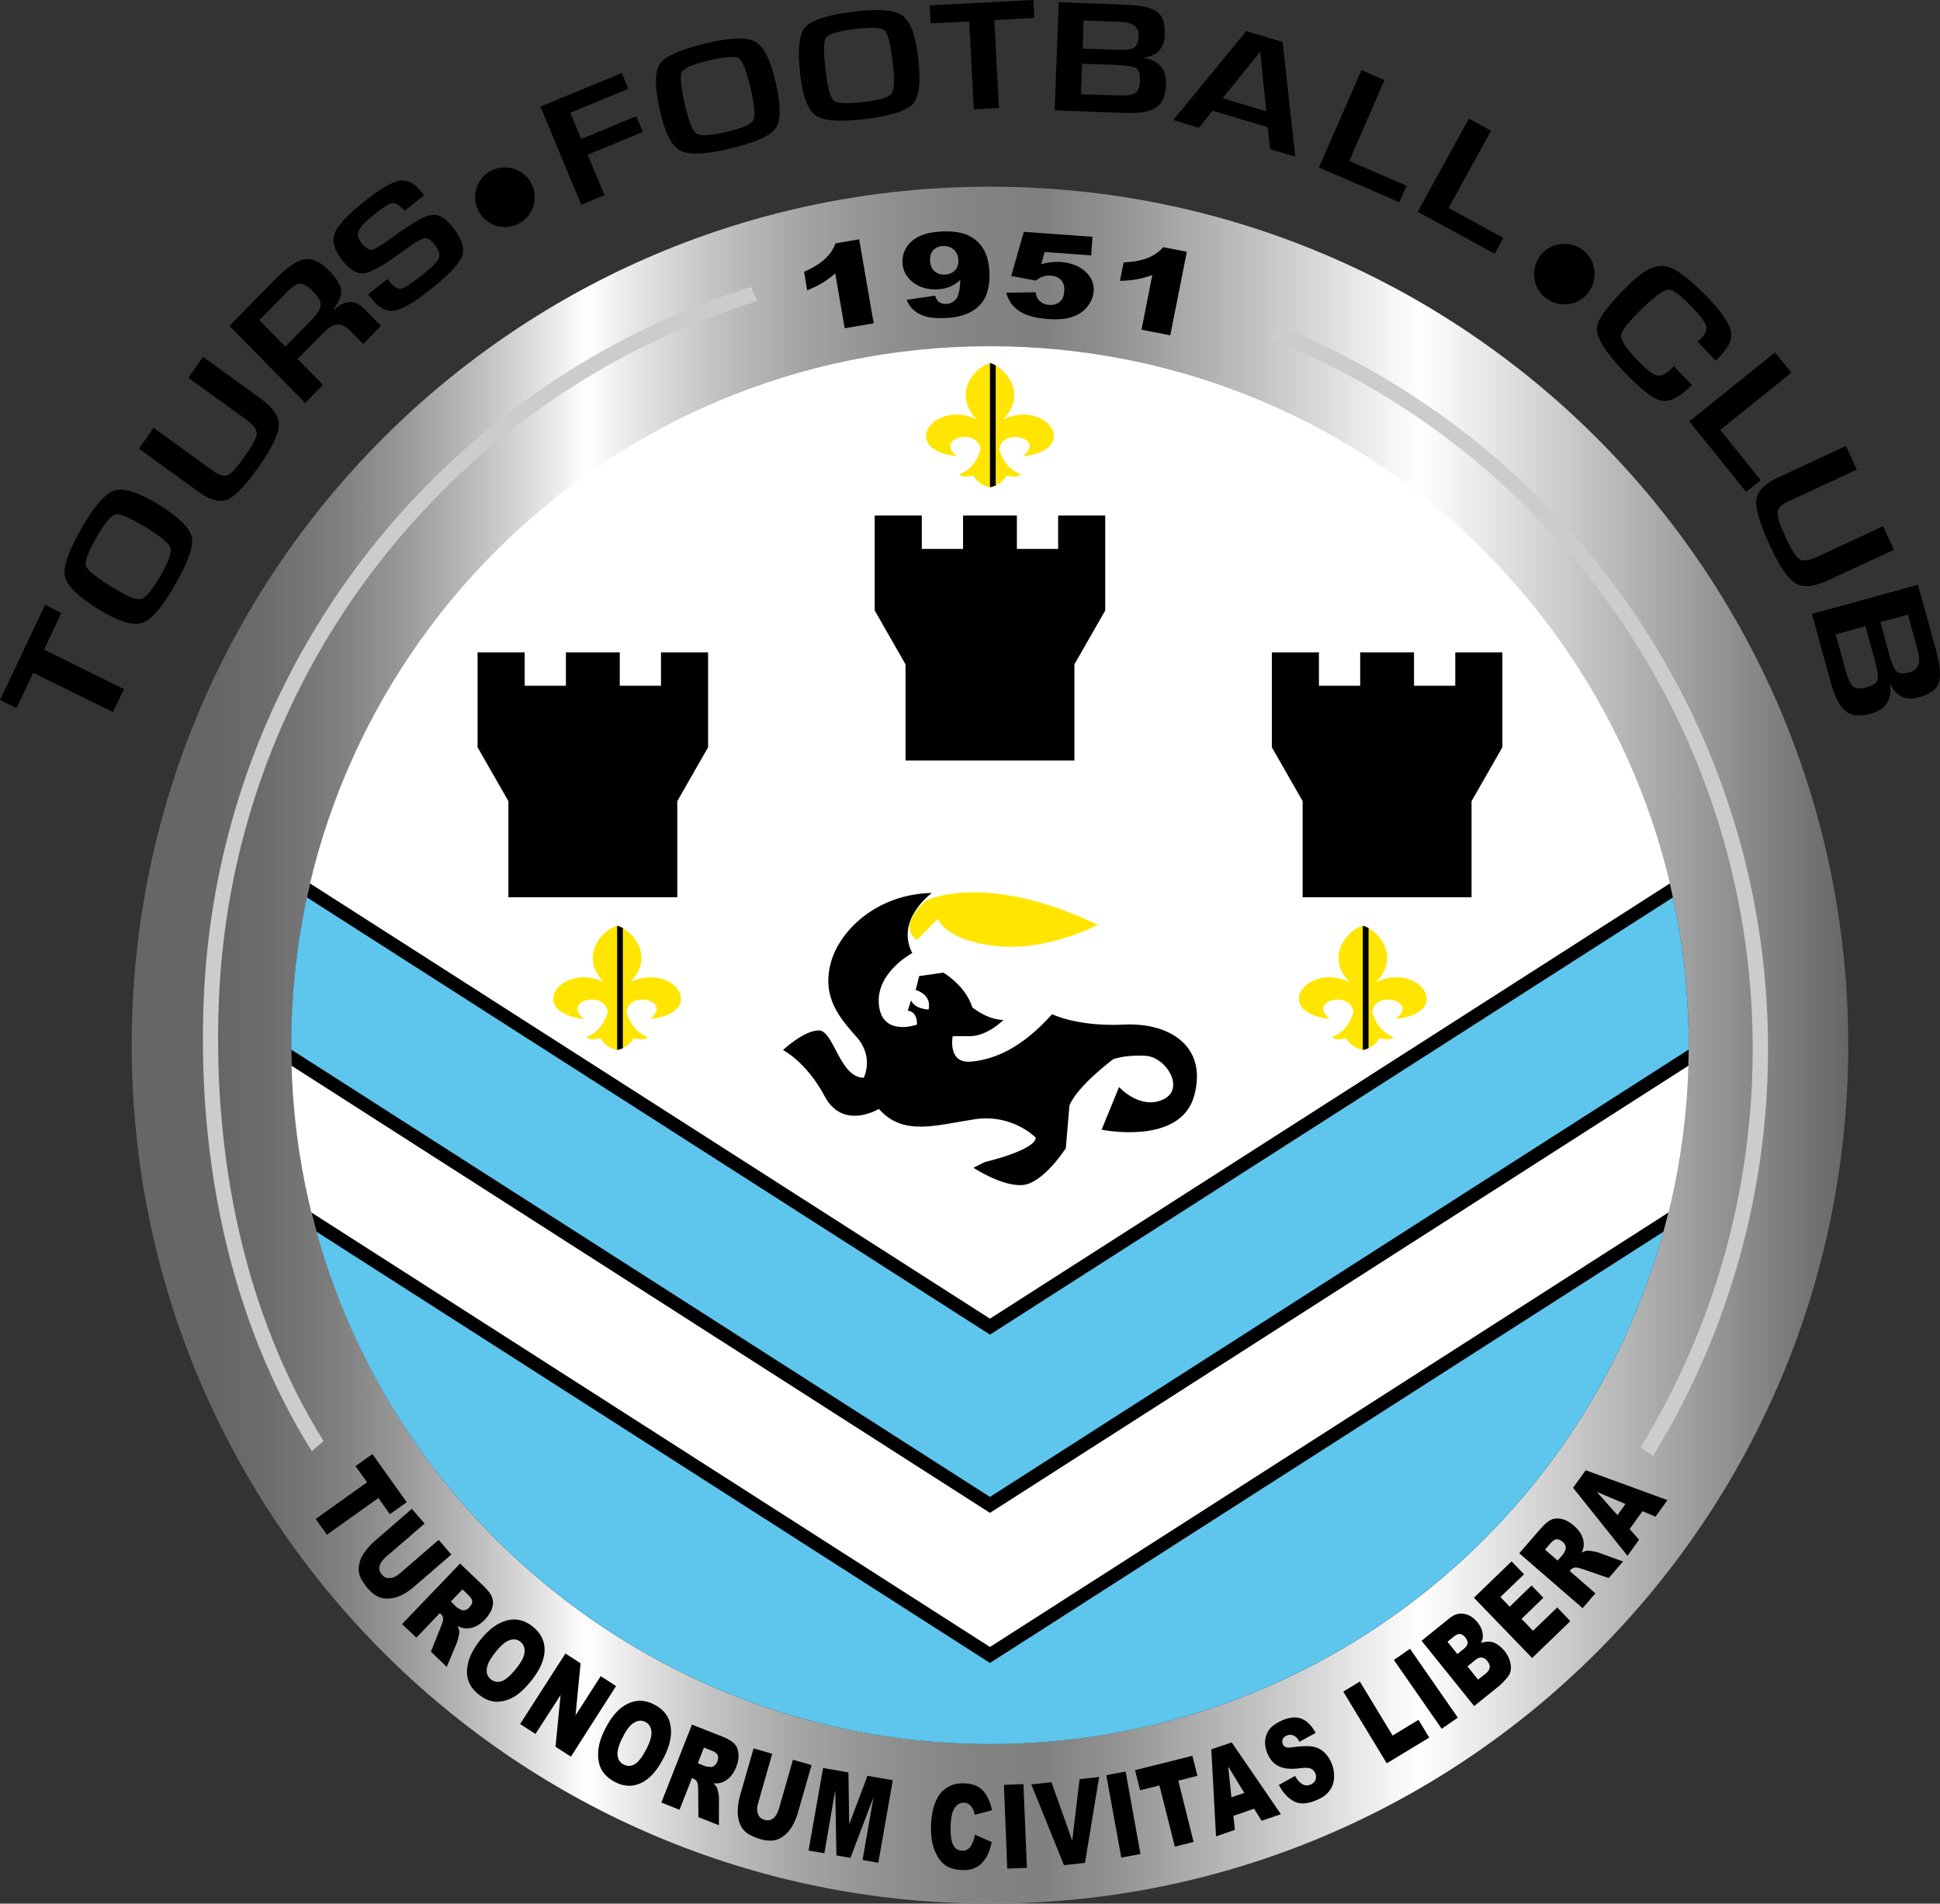 <?xml version="1.0" encoding="utf-8"?>
<svg xmlns="http://www.w3.org/2000/svg" xmlns:xlink="http://www.w3.org/1999/xlink" version="1.0" id="Calque_1" x="0px" y="0px" width="566px" height="555.25px" viewBox="0 0 566 555.25" xml:space="preserve">
<rect x="0" y="0" width="566" height="555.25" fill="#333333" stroke="none"/>
<linearGradient id="SVGID_1_" gradientUnits="userSpaceOnUse" x1="38.427" y1="304.851" x2="539.225" y2="304.851">
	<stop offset="0.05" style="stop-color:#666666"></stop>
	<stop offset="0.078" style="stop-color:#6C6C6C"></stop>
	<stop offset="0.115" style="stop-color:#7C7C7C"></stop>
	<stop offset="0.156" style="stop-color:#979797"></stop>
	<stop offset="0.201" style="stop-color:#BDBDBD"></stop>
	<stop offset="0.249" style="stop-color:#EDEDED"></stop>
	<stop offset="0.265" style="stop-color:#FFFFFF"></stop>
	<stop offset="0.292" style="stop-color:#E7E7E7"></stop>
	<stop offset="0.34" style="stop-color:#C2C2C2"></stop>
	<stop offset="0.389" style="stop-color:#A5A5A5"></stop>
	<stop offset="0.437" style="stop-color:#919191"></stop>
	<stop offset="0.484" style="stop-color:#848484"></stop>
	<stop offset="0.53" style="stop-color:#808080"></stop>
	<stop offset="0.572" style="stop-color:#929292"></stop>
	<stop offset="0.656" style="stop-color:#C2C2C2"></stop>
	<stop offset="0.75" style="stop-color:#FFFFFF"></stop>
	<stop offset="1" style="stop-color:#666666"></stop>
</linearGradient>
<path fill="url(#SVGID_1_)" d="M288.835,54.453c-138.293,0-250.408,112.105-250.408,250.392  c0,138.304,112.114,250.404,250.408,250.404c138.284,0,250.39-112.101,250.39-250.404  C539.225,166.558,427.119,54.453,288.835,54.453z"></path>
<path fill="#FFFFFF" d="M288.83,508.709c-112.597,0-203.863-91.265-203.863-203.868c0-112.577,91.266-203.849,203.863-203.849  c112.582,0,203.855,91.272,203.855,203.849C492.686,417.445,401.412,508.709,288.83,508.709z"></path>
<path fill="#CCCCCC" d="M94.397,420.329c-22.892-36.755-32.468-82.482-30.528-128.881c4.08-96.702,69.483-176.567,157.074-203.642  l-1.845-4.104C130.019,111.514,63.585,192.84,59.45,291.261c-2.02,47.598,7.96,94.412,31.525,132.007L94.397,420.329"></path>
<path fill="#CCCCCC" d="M372.52,94.84l-1.877,4.04c85.569,34.026,144.574,119.388,140.519,216.454  c-1.648,39.187-13.396,75.585-32.548,106.841l3.62,2.582c19.62-31.953,31.676-69.166,33.387-109.217  C519.779,216.596,459.683,129.614,372.52,94.84"></path>
<path d="M250.671,69.798l4.229,24.507l-8.459,1.438l-2.756-15.996c-1.196,1.045-2.416,1.94-3.612,2.67  c-1.18,0.748-2.693,1.493-4.57,2.273l-0.903-5.426c2.725-1.195,4.768-2.483,6.139-3.79c1.417-1.307,2.416-2.824,3.026-4.487  L250.671,69.798"></path>
<path d="M264.469,87.447l8.356-1.208c0.277,0.907,0.681,1.572,1.236,1.912c0.57,0.381,1.22,0.551,1.988,0.495  c1.37-0.063,2.408-0.665,3.152-1.802c0.507-0.852,0.871-2.563,0.998-5.196c-0.966,0.868-2.004,1.541-3.058,1.976  c-1.045,0.448-2.265,0.702-3.683,0.765c-2.716,0.139-5.062-0.519-7.05-2.012c-1.94-1.461-2.978-3.374-3.112-5.767  c-0.072-1.616,0.34-3.133,1.203-4.511c0.912-1.386,2.187-2.467,3.819-3.228c1.647-0.768,3.77-1.216,6.313-1.338  c3.026-0.139,5.505,0.154,7.391,0.918c1.885,0.752,3.422,2.008,4.641,3.778c1.189,1.767,1.87,4.159,2.005,7.137  c0.198,4.412-0.815,7.691-3.018,9.861c-2.227,2.15-5.379,3.327-9.553,3.529c-2.392,0.115-4.317-0.008-5.75-0.372  c-1.418-0.364-2.614-0.975-3.596-1.774C265.769,89.799,265.039,88.729,264.469,87.447 M279.606,75.814  c-0.063-1.322-0.539-2.36-1.41-3.073c-0.872-0.713-1.917-1.03-3.081-0.975c-1.149,0.047-2.092,0.44-2.805,1.168  c-0.689,0.721-1.021,1.75-0.966,3.113c0.071,1.374,0.515,2.42,1.339,3.101c0.823,0.689,1.798,0.998,2.931,0.954  c1.211-0.055,2.178-0.443,2.955-1.2C279.337,78.167,279.662,77.122,279.606,75.814z"></path>
<path d="M298.695,67.624l20.049,1.442l-0.389,5.426l-13.576-0.979l-1.006,3.569c0.967-0.301,1.939-0.487,2.883-0.586  c0.903-0.107,1.806-0.123,2.717-0.087c3.058,0.226,5.474,1.148,7.24,2.764c1.798,1.604,2.63,3.529,2.463,5.79  c-0.103,1.592-0.721,3.066-1.821,4.44c-1.069,1.402-2.534,2.392-4.365,3.022c-1.877,0.642-4.158,0.835-6.97,0.642  c-2.013-0.139-3.724-0.419-5.149-0.828c-1.401-0.38-2.565-0.93-3.548-1.627c-0.975-0.673-1.711-1.422-2.313-2.23  c-0.53-0.832-1.005-1.818-1.346-2.994l8.594-0.139c0.127,1.136,0.539,2.003,1.268,2.642c0.736,0.642,1.624,0.998,2.686,1.049  c1.156,0.087,2.193-0.194,2.993-0.859c0.841-0.633,1.315-1.695,1.379-3.117c0.143-1.469-0.206-2.586-0.95-3.315  c-0.697-0.732-1.68-1.152-2.986-1.259c-0.833-0.031-1.601,0.047-2.385,0.325c-0.585,0.202-1.268,0.57-1.965,1.128l-7.168-1.347  L298.695,67.624"></path>
<path d="M346.261,73.43l-4.832,24.373l-8.396-1.627l3.152-15.949c-1.544,0.55-2.954,0.958-4.364,1.216  c-1.378,0.245-3.089,0.432-5.069,0.479l1.069-5.366c2.994-0.167,5.347-0.642,7.129-1.347c1.767-0.741,3.247-1.794,4.429-3.109  L346.261,73.43"></path>
<polyline points="108.655,424.128 118.651,438.157 113.749,441.658 110.382,436.945 95.396,447.645 92.1,443.059 107.103,432.343   103.705,427.637 108.655,424.128 "></polyline>
<path d="M127.982,449.151l3.691,4.285l-11.05,9.521c-1.101,0.951-2.202,1.688-3.39,2.28c-1.204,0.61-2.416,0.928-3.62,1.015  c-1.172,0.063-2.179-0.024-3.018-0.404c-1.149-0.467-2.226-1.299-3.224-2.471c-0.578-0.634-1.132-1.458-1.719-2.361  c-0.57-0.935-0.903-1.79-0.966-2.645c-0.095-0.896,0-1.831,0.301-2.892c0.309-0.999,0.769-1.948,1.37-2.733  c0.951-1.298,1.893-2.329,2.797-3.104l10.994-9.537l3.738,4.285l-11.311,9.759c-1.006,0.863-1.647,1.75-1.845,2.661  c-0.191,0.912,0.031,1.751,0.704,2.487c0.634,0.769,1.403,1.085,2.313,1.006c0.935-0.039,1.917-0.521,2.947-1.394L127.982,449.151"></path>
<path d="M117.305,473.714l16.919-17.656l6.812,6.504c1.244,1.211,2.115,2.272,2.472,3.207c0.38,0.936,0.451,1.972,0.103,3.152  c-0.333,1.188-1.069,2.329-2.138,3.478c-0.951,0.951-1.885,1.656-2.899,2.083c-0.958,0.396-1.933,0.546-2.947,0.476  c-0.602-0.063-1.275-0.276-2.067-0.666c0.254,0.697,0.436,1.236,0.46,1.695c0,0.27-0.08,0.785-0.27,1.545  c-0.134,0.737-0.341,1.3-0.468,1.641l-2.955,7.018l-4.602-4.437l2.986-7.493c0.404-0.95,0.603-1.646,0.547-2.06  c0-0.554-0.206-0.997-0.578-1.346l-0.364-0.334l-6.844,7.146L117.305,473.714 M131.531,467.116l1.688,1.664  c0.19,0.158,0.634,0.428,1.299,0.775c0.372,0.19,0.744,0.206,1.18,0.079c0.459-0.126,0.871-0.396,1.204-0.775  c0.547-0.563,0.871-1.126,0.871-1.68c0-0.563-0.324-1.18-1.069-1.878l-1.774-1.71L131.531,467.116z"></path>
<path d="M140.054,478.434c2.487-3.16,5.077-5.045,7.794-5.773c2.685-0.713,5.164-0.127,7.517,1.734  c2.408,1.893,3.557,4.19,3.533,6.963c-0.079,2.709-1.322,5.647-3.802,8.744c-1.75,2.233-3.493,3.857-5.172,4.848  c-1.743,0.982-3.414,1.441-5.165,1.41c-1.679-0.063-3.319-0.721-4.935-1.98c-1.608-1.267-2.725-2.685-3.184-4.229  c-0.539-1.544-0.539-3.311,0-5.299C137.099,482.815,138.319,480.676,140.054,478.434 M144.49,481.992  c-1.553,1.933-2.376,3.549-2.479,4.832c-0.143,1.267,0.27,2.28,1.196,3.009c0.942,0.753,2.028,0.936,3.231,0.516  c1.133-0.421,2.623-1.695,4.286-3.834c1.457-1.814,2.218-3.374,2.321-4.634c0.103-1.282-0.301-2.281-1.236-3.033  c-0.871-0.706-1.948-0.864-3.168-0.437C147.413,478.832,146.034,480.011,144.49,481.992z"></path>
<polyline points="164.958,482.292 169.386,485.16 167.912,500.335 175.263,488.899 179.73,491.797 166.566,512.376 162.075,509.493   163.548,494.411 156.229,505.754 151.738,502.872 164.958,482.292 "></polyline>
<path d="M176.641,504.147c1.807-3.573,3.961-5.981,6.448-7.185c2.519-1.229,5.093-1.188,7.747,0.205  c2.716,1.378,4.341,3.422,4.792,6.115c0.483,2.678-0.127,5.814-1.933,9.315c-1.315,2.55-2.685,4.476-4.167,5.781  c-1.473,1.315-3.058,2.108-4.737,2.393c-1.703,0.277-3.422-0.016-5.26-0.934c-1.814-0.967-3.161-2.123-3.96-3.534  c-0.808-1.393-1.149-3.152-1.046-5.228C174.621,509.018,175.294,506.689,176.641,504.147 M181.671,506.721  c-1.141,2.201-1.64,3.976-1.505,5.243c0.135,1.275,0.705,2.17,1.782,2.709c1.061,0.579,2.178,0.538,3.248-0.087  c1.109-0.657,2.25-2.194,3.525-4.643c1.006-2.035,1.473-3.715,1.339-4.981c-0.159-1.268-0.76-2.193-1.814-2.741  c-1.07-0.506-2.107-0.459-3.216,0.215C183.889,503.069,182.78,504.511,181.671,506.721z"></path>
<path d="M192.951,525.771l8.927-22.742l8.792,3.47c1.608,0.634,2.796,1.315,3.485,2.004c0.737,0.713,1.141,1.68,1.275,2.875  c0.143,1.221-0.055,2.567-0.633,4.009c-0.499,1.26-1.141,2.265-1.917,3.034c-0.729,0.752-1.576,1.259-2.511,1.56  c-0.61,0.19-1.307,0.254-2.187,0.175c0.499,0.53,0.88,0.997,1.046,1.41c0.095,0.238,0.237,0.744,0.372,1.513  c0.135,0.744,0.198,1.314,0.158,1.703l-0.023,7.604l-5.98-2.361l-0.063-8.063c0-1.014-0.095-1.727-0.27-2.106  c-0.237-0.5-0.609-0.864-1.085-1.03l-0.459-0.175l-3.628,9.221L192.951,525.771 M203.596,514.301l2.171,0.863  c0.269,0.088,0.729,0.158,1.52,0.222c0.365,0.063,0.761-0.063,1.094-0.364c0.372-0.27,0.681-0.682,0.887-1.173  c0.253-0.713,0.333-1.346,0.126-1.885c-0.206-0.49-0.768-0.967-1.742-1.323l-2.282-0.91L203.596,514.301z"></path>
<path d="M231.344,513.288l5.434,1.56l-4.024,13.997c-0.404,1.387-0.942,2.646-1.616,3.826c-0.673,1.108-1.474,2.043-2.408,2.788  c-0.974,0.713-1.877,1.156-2.749,1.313c-1.212,0.215-2.622,0.112-4.095-0.315c-0.84-0.262-1.75-0.579-2.693-1.046  c-0.999-0.468-1.735-1.014-2.289-1.711c-0.595-0.649-0.998-1.506-1.331-2.559c-0.277-1.03-0.404-2.028-0.341-3.033  c0.064-1.577,0.27-2.971,0.603-4.119l4.032-14.013l5.426,1.568l-4.087,14.337c-0.404,1.268-0.404,2.353-0.056,3.231  c0.325,0.88,0.943,1.466,1.941,1.711c0.903,0.262,1.742,0.151,2.487-0.42c0.729-0.569,1.275-1.496,1.671-2.788L231.344,513.288"></path>
<polyline points="240.136,515.696 247.526,516.971 247.764,532.116 253.087,517.968 260.477,519.251 256.247,543.323   251.645,542.524 254.869,524.139 248.12,541.907 244.033,541.176 243.685,522.183 240.508,540.56 235.898,539.767 240.136,515.696   "></polyline>
<path d="M284.438,535.141l4.895,2.154c-0.355,1.854-0.935,3.375-1.671,4.611c-0.808,1.219-1.68,2.137-2.788,2.724  c-1.109,0.603-2.456,0.888-4.096,0.84c-1.98-0.07-3.588-0.507-4.831-1.314c-1.244-0.815-2.313-2.203-3.153-4.19  c-0.871-1.965-1.243-4.476-1.172-7.493c0.135-4.057,1.038-7.152,2.678-9.276c1.679-2.123,4.032-3.145,6.994-3.041  c2.313,0.063,4.087,0.745,5.37,2.005c1.26,1.298,2.203,3.239,2.773,5.853l-5.063,1.331c-0.135-0.729-0.301-1.3-0.514-1.633  c-0.302-0.608-0.634-1.077-1.093-1.378c-0.436-0.349-0.951-0.507-1.474-0.522c-1.283-0.055-2.297,0.626-3.034,1.98  c-0.539,1.007-0.84,2.613-0.911,4.809c-0.056,2.708,0.182,4.586,0.784,5.6c0.531,1.054,1.41,1.568,2.543,1.6  c1.077,0.049,1.885-0.349,2.447-1.133C283.701,537.85,284.169,536.654,284.438,535.141"></path>
<polyline points="292.89,520.614 298.593,520.384 299.606,544.821 293.872,545.034 292.89,520.614 "></polyline>
<polyline points="300.883,520.464 306.76,519.838 312.827,536.868 314.974,518.951 320.677,518.301 316.55,543.356 310.419,544.028   300.883,520.464 "></polyline>
<polyline points="322.768,517.779 328.399,516.725 332.731,540.781 327.132,541.811 322.768,517.779 "></polyline>
<polyline points="331.148,516.322 347.869,512.139 349.352,517.968 343.774,519.379 348.226,537.256 342.76,538.626   338.269,520.772 332.629,522.183 331.148,516.322 "></polyline>
<path d="M365.882,527.561l-6.027,2.083l0.427,4.088l-5.505,1.893l-1.378-25.371l5.948-2.028l14.354,20.937l-5.625,1.924  L365.882,527.561 M363.03,522.959l-4.689-7.684l0.927,8.967L363.03,522.959z"></path>
<path d="M373.098,520.63l4.737-2.615c0.562,1.016,1.148,1.729,1.751,2.14c0.894,0.682,1.868,0.792,2.875,0.333  c0.712-0.333,1.188-0.809,1.378-1.426c0.197-0.665,0.134-1.268-0.126-1.886c-0.23-0.577-0.674-0.998-1.252-1.299  c-0.563-0.286-1.641-0.333-3.177-0.127c-2.591,0.349-4.633,0.166-6.107-0.539c-1.48-0.68-2.621-1.9-3.357-3.651  c-0.539-1.147-0.785-2.345-0.737-3.597c0.063-1.242,0.468-2.383,1.163-3.413c0.746-1.014,1.99-1.917,3.731-2.709  c2.147-0.95,4.032-1.157,5.609-0.586c1.575,0.57,3.048,1.956,4.253,4.189l-4.697,2.575c-0.563-0.982-1.172-1.585-1.807-1.821  c-0.609-0.295-1.283-0.262-2.012,0.071c-0.61,0.27-0.975,0.649-1.141,1.116c-0.142,0.459-0.11,0.934,0.119,1.426  c0.135,0.372,0.411,0.618,0.809,0.792c0.411,0.175,1.077,0.19,2.122,0.016c2.511-0.341,4.468-0.404,5.742-0.174  c1.268,0.238,2.345,0.736,3.209,1.521c0.91,0.793,1.623,1.79,2.162,3.01c0.657,1.426,0.936,2.884,0.863,4.38  c-0.032,1.482-0.451,2.757-1.251,3.858c-0.762,1.109-1.957,2.013-3.612,2.741c-2.852,1.267-5.134,1.408-6.884,0.427  C375.695,524.432,374.246,522.808,373.098,520.63"></path>
<polyline points="391.902,493.413 396.734,490.466 406.303,506.229 413.843,501.635 416.987,506.816 404.584,514.325   391.902,493.413 "></polyline>
<polyline points="406.667,484.185 411.364,480.914 425.32,501.001 420.624,504.25 406.667,484.185 "></polyline>
<path d="M414.754,478.585l8.254-6.669c1.379-1.093,2.772-1.482,4.262-1.165c1.473,0.301,2.717,1.116,3.81,2.463  c0.896,1.134,1.426,2.282,1.521,3.534c0.104,0.791-0.063,1.631-0.498,2.494c1.314-0.499,2.511-0.531,3.658-0.15  c1.103,0.419,2.18,1.235,3.186,2.447c0.784,0.99,1.339,2.02,1.607,3.089c0.309,1.085,0.349,2.084,0.104,3.011  c-0.159,0.603-0.539,1.252-1.181,1.973c-0.871,0.989-1.426,1.584-1.767,1.869l-7.62,6.146L414.754,478.585 M425.187,482.451  l1.94-1.56c0.674-0.547,1.005-1.094,1.085-1.624c0-0.539-0.27-1.103-0.713-1.695c-0.476-0.555-0.935-0.864-1.441-0.967  c-0.522-0.087-1.125,0.151-1.814,0.682l-1.94,1.576L425.187,482.451 M431.223,489.912l2.28-1.806  c0.737-0.603,1.109-1.211,1.148-1.813c0-0.626-0.237-1.229-0.744-1.829c-0.404-0.563-0.936-0.904-1.528-0.99  c-0.587-0.104-1.3,0.157-2.028,0.775l-2.219,1.798L431.223,489.912z"></path>
<polyline points="430.018,466.023 440.997,455.432 444.648,459.179 437.749,465.817 440.466,468.636 446.835,462.458   450.287,466.023 443.911,472.201 447.271,475.671 454.319,468.859 458.146,472.85 447.009,483.615 430.018,466.023 "></polyline>
<path d="M461.742,469.072l-18.496-16.008l6.171-7.113c1.156-1.33,2.186-2.218,3.089-2.653c0.91-0.436,1.949-0.515,3.16-0.238  c1.205,0.285,2.345,0.943,3.549,1.965c1.014,0.896,1.758,1.798,2.227,2.788c0.475,0.959,0.665,1.918,0.601,2.916  c0,0.608-0.205,1.313-0.538,2.09c0.666-0.317,1.204-0.482,1.641-0.53c0.3,0,0.799,0.048,1.567,0.189  c0.744,0.111,1.315,0.238,1.68,0.388l7.128,2.591l-4.173,4.832l-7.644-2.63c-0.936-0.317-1.672-0.491-2.085-0.467  c-0.53,0.087-1.014,0.285-1.339,0.673l-0.3,0.38l7.477,6.496L461.742,469.072 M454.455,455.186l1.536-1.782  c0.174-0.182,0.403-0.602,0.721-1.307c0.159-0.372,0.159-0.744,0.023-1.172c-0.134-0.443-0.388-0.856-0.8-1.195  c-0.602-0.516-1.173-0.754-1.758-0.754c-0.531,0-1.142,0.388-1.806,1.157l-1.608,1.869L454.455,455.186z"></path>
<path d="M479.191,440.771l-3.73,5.228l2.757,3.105l-3.398,4.704l-15.873-19.85l3.698-5.117l23.827,8.713l-3.485,4.832  L479.191,440.771 M474.233,438.679l-8.35-3.518l6.021,6.789L474.233,438.679z"></path>
<line fill="none" x1="287" y1="388.927" x2="287" y2="385.006"></line>
<path d="M492.591,310.853c0.057-1.998,0.095-4,0.095-6.012c0-16.234-1.909-32.021-5.496-47.16  c-17.907,11.462-50.714,32.459-84.741,54.238c-49.192,31.483-100.889,64.566-113.623,72.707  c-12.735-8.141-64.431-41.224-113.621-72.707c-25.347-16.222-50.029-32.02-68.376-43.762c-6.286-4.023-11.8-7.553-16.367-10.476  c-3.585,15.139-5.494,30.926-5.494,47.16c0,2.012,0.037,4.014,0.095,6.012l203.762,130.423L492.591,310.853z"></path>
<path d="M288.83,508.709c95.757,0,176.085-66.031,197.959-155.053L288.825,480.388L90.865,353.666  C112.742,442.683,193.063,508.709,288.83,508.709z"></path>
<path fill="#5EC5ED" d="M492.669,306.147c0.002-0.437,0.017-0.868,0.017-1.306c0-14.785-1.589-29.199-4.58-43.092  c-45.811,29.321-180.608,115.599-198.225,126.856l-1.054,0.674l-1.059-0.674c-17.615-11.258-152.411-97.533-198.223-126.855  c-2.99,13.893-4.579,28.306-4.579,43.091c0,0.438,0.014,0.871,0.016,1.308L288.824,436.62L492.669,306.147z"></path>
<path fill="#5EC5ED" d="M288.83,508.709c93.74,0,172.695-63.278,196.502-149.458L289.881,484.369l-1.058,0.675L92.32,359.251  C116.124,445.431,195.077,508.709,288.83,508.709z"></path>
<path d="M287.354,338.938c0,0,14.551-3.366,14.844-7.081c0,0-6.71-7.058-17.854-5.387c-11.137,1.664-20.879,5.062-27.921-3.025  c0,0-10.479,6.408-15.842-3.723c-5.371-10.072-12.143-13.446-12.143-13.446s6.107-5.727,10.464-5.727  c4.365,0,6.036,13.813,13.117,13.813c0,0,3.05-6.06-2.044-11.811c-5.038-5.711-10.06-11.445-7.723-21.191  c2.353-9.811,13.505-20.587,29.633-20.904c0,0-10.765,7.755-5.728,17.53c0,0-10.749,5.714-9.735,15.14  c1.006,9.426,11.105,5.728,11.105,5.728s0.333-3.708-2.685-4.063l0.966-3.025c0,0,0.673,2.376,5.078,2.709  c0,0,1.378-4.049-3.731-5.727l1.014-4.041l7.073-1.006c0,0,6.416,3.707,8.428,10.115c0,0,4.397,3.676,9.102,3.676  c0,0-4.705,4.736-9.775,4.736c-5.03,0-5.03,0-5.03,0s-1.679,8.072,5.394,7.422c7.098-0.682,14.804-4.063,23.604-13.83  c0,0,7.383,3.699,20.863,3.034c13.506-0.665,24.571,6.384,20.548,20.868c-4.096,14.519-26.987,9.79-26.987,9.79l5.102-12.448  c0,0,6.044,6.697,12.77,3.672c6.7-3.014,1.036-12.433-5.047-12.78c-6.075-0.349-9.457,1.013-9.457,1.013s-10.408,7.74-12.753,13.482  l-1.046,12.447c0,0-6.677,10.448-12.792,10.772c-6.035,0.333-14.162-5.053-14.162-5.053L287.354,338.938"></path>
<path fill="#FFE500" d="M270.11,262.727c0,0,16.752-8.848,50.21,7.025c0,0-15.003,7.933-29.964,6.146  c-15.01-1.734-16.69-7.924-16.69-7.924l-6.178,6.19C267.488,274.165,261.325,270.62,270.11,262.727"></path>
<path fill="#FFE500" d="M401.479,286.437c7.509-7.69,0.143-15.485-3.874-16.42c-4.016,0.935-11.382,8.729-3.873,16.42  c-12.523-5.908-22.939,8.84-5.711,10.777c-6.813-5.201,5.909-8.574,6.851-2.107c-0.554,2.175-2.288,5.953-6.266,7.398  c1.046,0.906,2.219,0.638,4.255,0.364c0.38,1.271,2.804,3.188,4.744,3.358c1.941-0.17,4.365-2.087,4.745-3.358  c2.036,0.273,3.209,0.542,4.255-0.364c-3.978-1.445-5.712-5.224-6.266-7.398c0.941-6.467,13.663-3.094,6.851,2.107  C424.418,295.277,414.002,280.529,401.479,286.437z"></path>
<path d="M397.604,270.017v36.211c0.539-0.047,1.113-0.237,1.672-0.502v-35.024C398.69,270.371,398.12,270.137,397.604,270.017z"></path>
<path fill="#FFE500" d="M183.921,286.437c7.509-7.69,0.143-15.485-3.874-16.42c-4.016,0.935-11.382,8.729-3.873,16.42  c-12.523-5.908-22.939,8.84-5.711,10.777c-6.812-5.201,5.909-8.574,6.851-2.107c-0.554,2.175-2.289,5.953-6.266,7.398  c1.046,0.906,2.218,0.638,4.254,0.364c0.38,1.271,2.804,3.188,4.745,3.358c1.941-0.17,4.365-2.087,4.745-3.358  c2.036,0.273,3.208,0.542,4.254-0.364c-3.978-1.445-5.711-5.224-6.266-7.398c0.942-6.467,13.663-3.094,6.851,2.107  C206.86,295.277,196.444,280.529,183.921,286.437z"></path>
<path d="M180.047,270.017v36.211c0.539-0.047,1.113-0.237,1.672-0.502v-35.024C181.133,270.371,180.563,270.137,180.047,270.017z"></path>
<path fill="#FFE500" d="M292.699,122.315c7.51-7.691,0.143-15.485-3.873-16.42c-4.017,0.935-11.383,8.729-3.874,16.42  c-12.523-5.909-22.939,8.84-5.711,10.776c-6.812-5.2,5.909-8.574,6.852-2.107c-0.555,2.174-2.289,5.953-6.266,7.398  c1.046,0.907,2.218,0.638,4.254,0.364c0.38,1.272,2.804,3.188,4.745,3.359c1.94-0.17,4.364-2.087,4.745-3.359  c2.035,0.273,3.208,0.543,4.254-0.364c-3.978-1.445-5.712-5.224-6.266-7.398c0.941-6.467,13.663-3.093,6.851,2.107  C315.639,131.155,305.223,116.406,292.699,122.315z"></path>
<path d="M288.826,105.895v36.211c0.538-0.047,1.112-0.237,1.671-0.503V106.58C289.911,106.249,289.341,106.014,288.826,105.895z"></path>
<polygon points="17.891,178.775 13.164,176.408 0,204.19 4.798,206.545 9.688,196.233 32.945,207.718 36.16,200.987 12.87,189.497   "></polygon>
<path d="M45.935,146.966c-5.639-3.385-9.779-4.712-12.424-3.911c-2.67,0.782-5.795,4.284-9.411,10.482  c-4.033,6.957-5.762,11.836-5.16,14.598c0.61,2.773,4.102,6.094,10.458,9.98c5.399,3.247,9.403,4.436,12.012,3.575  c2.649-0.833,5.782-4.362,9.341-10.577c4.024-6.842,5.773-11.686,5.203-14.431C55.377,153.936,52.05,150.691,45.935,146.966z   M46.904,167.809c-2.466,4.202-4.326,6.501-5.649,6.886c-1.261,0.373-3.869-0.603-7.719-2.928c-5.19-3.181-8-5.393-8.467-6.644  c-0.428-1.265,0.601-4.075,3.105-8.435c2.451-4.194,4.291-6.44,5.607-6.677c1.222-0.255,4.07,0.987,8.59,3.687  c4.505,2.707,6.941,4.775,7.34,6.074C50.2,161.111,49.208,163.78,46.904,167.809z"></path>
<path d="M76.206,116.377l-16.96-12.293l-4.289,6.114l17.083,12.333c1.972,1.437,2.905,2.771,2.85,3.937  c-0.06,1.208-1.226,3.431-3.49,6.651c-2.205,3.152-3.851,4.972-4.911,5.485c-1.111,0.465-2.602,0.032-4.435-1.323l-17.253-12.508  l-4.251,6.083l17.213,12.492c3.444,2.522,6.356,3.308,8.64,2.345c2.276-0.97,5.377-4.255,9.333-9.894  c3.662-5.293,5.561-9.219,5.61-11.743C81.424,121.491,79.731,118.93,76.206,116.377z"></path>
<path d="M97.447,90.368l-0.154-0.153c1.674-2.325,2.417-4.231,2.229-5.698c-0.174-1.492-1.392-3.377-3.637-5.678  c-2.435-2.5-4.777-3.558-7.033-3.217c-2.167,0.335-4.999,2.229-8.347,5.638L66.947,95.052l22.082,22.479l5.188-5.274l-7.41-7.559  l7.549-7.655c2.805-2.86,5.312-3.111,7.565-0.821l4.069,4.111l5.162-5.296l-4.848-4.927  C103.615,87.348,100.672,87.403,97.447,90.368z M90.768,93.465l-7.512,7.622l-7.58-7.698l7.874-8.027  c1.683-1.735,3.053-2.604,4.002-2.649c0.958-0.034,2.232,0.705,3.796,2.332c1.552,1.549,2.271,2.886,2.188,4.002  C93.501,90.157,92.57,91.627,90.768,93.465z"></path>
<path d="M126.105,62.676c-2.049,0.221-5.354,2.042-10.06,5.431c-3.951,2.935-6.472,4.493-7.394,4.718  c-0.931,0.199-2-0.458-3.236-2.032c-1.028-1.327-1.238-2.531-0.707-3.6c0.479-1.101,2.106-2.757,4.86-4.95  c2.311-1.857,3.933-2.858,4.831-2.967c0.936-0.136,1.991,0.431,3.215,1.74c0.062,0.099,0.257,0.272,0.454,0.478l5.659-4.549  L122.925,56c-1.97-2.557-4.096-3.677-6.404-3.292c-2.251,0.393-5.732,2.434-10.299,6.106c-4.832,3.868-7.678,6.941-8.546,9.206  c-0.878,2.246-0.194,4.823,2.078,7.74c2.222,2.88,4.32,4.177,6.324,3.981c2.002-0.217,5.529-2.142,10.512-5.784l3.348-2.354  c1.906-1.389,3.265-2.07,4.094-2.125c0.823-0.042,1.762,0.561,2.7,1.743c1.241,1.662,1.713,2.986,1.338,3.998  c-0.373,1.05-1.864,2.581-4.446,4.636c-3.356,2.688-5.539,4.104-6.586,4.33c-0.995,0.208-2.246-0.552-3.579-2.291l-0.425-0.522  l-5.668,4.509l0.76,0.901c2.231,2.903,4.519,4.184,6.791,3.858c2.337-0.308,5.879-2.385,10.695-6.237  c5.337-4.252,8.418-7.497,9.233-9.731c0.801-2.196-0.085-4.945-2.665-8.296C130.105,63.676,128.093,62.464,126.105,62.676z"></path>
<polygon points="185.624,33.901 169.565,40.541 166.381,32.895 183.32,25.897 181.417,21.295 157.682,31.094 169.57,59.71   176.357,56.911 171.444,45.136 187.558,38.477 "></polygon>
<path d="M220.354,12.169c-2.355-1.342-7.025-1.253-13.895,0.342c-7.759,1.811-12.422,3.869-13.962,6.187  c-1.55,2.293-1.502,7.031,0.183,14.231c1.429,6.031,3.349,9.698,5.779,10.984c2.449,1.32,7.146,1.154,14.015-0.44  c7.643-1.783,12.22-3.796,13.818-6.085c1.593-2.238,1.549-6.815-0.058-13.697C224.75,17.354,222.788,13.506,220.354,12.169z   M219.782,35.078c-0.633,1.188-3.241,2.304-7.654,3.36c-4.689,1.08-7.622,1.281-8.77,0.629c-1.181-0.662-2.242-3.165-3.293-7.5  c-1.363-5.864-1.754-9.359-1.19-10.521c0.643-1.172,3.325-2.339,8.163-3.462c4.658-1.089,7.542-1.264,8.577-0.552  c1.066,0.736,2.185,3.614,3.347,8.638C220.191,30.74,220.413,33.856,219.782,35.078z"></path>
<path d="M263.275,4.524c-2.248-1.636-6.839-2.02-13.903-1.17c-7.866,0.949-12.713,2.516-14.512,4.64  c-1.778,2.099-2.245,6.863-1.339,14.157c0.724,6.156,2.235,10.009,4.556,11.558c2.234,1.553,6.902,1.892,13.92,1.069  c7.803-0.94,12.621-2.475,14.393-4.525c1.812-2.065,2.341-6.623,1.444-13.676C267.092,10.174,265.513,6.126,263.275,4.524z   M260.17,27.195c-0.747,1.138-3.436,1.99-7.987,2.544c-4.756,0.58-7.678,0.471-8.756-0.325c-1.078-0.779-1.907-3.375-2.41-7.818  c-0.75-5.95-0.771-9.502-0.076-10.598c0.695-1.096,3.551-1.935,8.511-2.541c4.748-0.588,7.631-0.452,8.57,0.401  c0.992,0.805,1.787,3.815,2.394,8.958C261.038,22.955,260.951,26.089,260.17,27.195z"></path>
<path d="M333.675,16.907l0.042-0.102c3.939-0.556,5.988-2.76,6.108-6.671c0.11-3.244-0.607-5.481-2.216-6.692  c-1.606-1.216-4.72-1.927-9.335-2.075l-19.392-0.729l-1.186,31.553l20.44,0.746c4.323,0.168,7.428-0.386,9.227-1.609  c1.742-1.216,2.701-3.444,2.807-6.655C340.373,20.219,338.189,17.654,333.675,16.907z M316.133,5.98l10.778,0.399  c3.605,0.125,5.364,1.45,5.321,3.966c-0.129,1.938-0.61,3.142-1.428,3.595c-0.824,0.493-2.724,0.683-5.789,0.56l-9.128-0.319  L316.133,5.98z M331.266,27.128c-0.858,0.57-2.519,0.8-5.012,0.685l-2.641-0.053l-8.26-0.287l0.343-8.888l9.574,0.343  c3.326,0.12,5.384,0.453,6.206,0.975c0.819,0.52,1.19,1.745,1.099,3.657C332.527,25.406,332.085,26.6,331.266,27.128z"></path>
<path d="M363.603,9.071l-21.301,25.95l7.459,2.251l4.025-4.98l16.09,4.804l0.653,6.394l7.373,2.178l-3.705-33.418L363.603,9.071z   M356.72,28.649l10.962-13.595l1.764,17.406L356.72,28.649z"></path>
<polygon points="403.931,23.354 397.207,20.464 384.822,48.844 408.258,59 410.349,54.176 393.669,46.936 "></polygon>
<polygon points="434.996,38.126 428.546,34.595 413.601,61.764 436.061,74.004 438.603,69.398 422.617,60.667 "></polygon>
<path d="M488.329,106.793l-0.985,1.021c-1.569,1.429-2.919,2.018-4.16,1.626c-1.257-0.37-3.16-1.946-5.753-4.694  c-3.208-3.361-4.675-5.745-4.444-7.134c0.235-1.426,2.577-4.219,7.012-8.461c3.301-3.144,5.616-4.692,6.96-4.661  c1.355,0.086,3.602,1.809,6.845,5.234c2.455,2.568,3.748,4.396,4.017,5.533c0.229,1.136-0.391,2.401-1.926,3.864l-0.604,0.554  l5.302,5.531l0.478-0.557c2.992-2.797,4.285-5.355,3.965-7.699c-0.318-2.336-2.486-5.586-6.353-9.739  c-5.463-5.695-9.626-8.852-12.507-9.515c-2.909-0.622-6.297,0.897-10.129,4.55c-6.513,6.218-9.89,10.67-10.142,13.387  c-0.222,2.762,2.376,6.968,7.83,12.722c4.823,5.052,8.391,7.873,10.71,8.463c2.345,0.602,5.172-0.656,8.342-3.752l0.846-0.741  L488.329,106.793z"></path>
<polygon points="501.873,125.415 522.633,108.699 517.853,102.799 492.863,122.905 509.433,143.467 513.684,140.042 "></polygon>
<path d="M552.577,160.383l-3.18-6.887l-19.497,9.039c-2.266,1.025-3.896,1.229-4.917,0.548c-1.038-0.667-2.394-2.818-4.05-6.463  c-1.674-3.573-2.441-5.97-2.313-7.198c0.115-1.218,1.236-2.355,3.418-3.314l19.691-9.124l-3.18-6.896l-19.691,9.14  c-3.966,1.809-6.102,3.996-6.45,6.548c-0.312,2.534,1.043,6.994,3.963,13.328c2.738,6.001,5.239,9.684,7.491,11.038  c2.153,1.31,5.297,1.062,9.289-0.8L552.577,160.383z"></path>
<path d="M564.821,189.571l-5.25-19.008l-30.936,8.514l5.526,20.029c1.147,4.221,2.632,7.005,4.306,8.344  c1.743,1.361,4.237,1.614,7.36,0.717c4.333-1.187,6.2-4.07,5.568-8.627l0.104-0.015c1.695,3.631,4.491,4.928,8.33,3.858  c3.148-0.867,5.12-2.245,5.826-4.194C566.302,197.234,566.048,194.021,564.821,189.571z M547.793,198.29  c-0.25,0.962-1.344,1.681-3.199,2.189c-1.813,0.514-3.098,0.462-3.888-0.182c-0.805-0.627-1.548-2.184-2.206-4.628l-0.716-2.55  l-2.205-8.079l8.663-2.416l2.591,9.417C547.735,195.245,548.056,197.355,547.793,198.29z M557.256,196.049  c-1.854,0.525-3.159,0.459-3.921-0.219c-0.713-0.649-1.521-2.472-2.276-5.382l-2.442-8.979l8.027-2.199l2.847,10.476  C560.464,193.276,559.695,195.377,557.256,196.049z"></path>
<path d="M146.319,48.884c-4.768,0.522-8.171,4.853-7.64,9.587c0.526,4.769,4.797,8.227,9.563,7.692  c4.832-0.526,8.242-4.848,7.709-9.607C155.428,51.816,151.141,48.34,146.319,48.884z"></path>
<path d="M456.061,71.118c-4.894,0.19-8.663,4.271-8.487,9.154c0.194,4.896,4.274,8.706,9.175,8.517  c4.887-0.196,8.661-4.302,8.469-9.2C465.033,74.699,460.955,70.937,456.061,71.118z"></path>
<polygon points="301.503,0 271.249,1.556 271.532,6.828 282.775,6.259 284.103,31.876 291.454,31.511 290.092,5.872 301.749,5.211   "></polygon>
<polygon points="192.848,190.283 192.848,200.014 180.816,200.014 180.816,190.283 165.107,190.283 165.107,200.014   153.075,200.014 153.075,190.283 139.333,190.283 139.333,217.967 148.323,233.674 148.323,261.723 197.601,261.723   197.601,233.674 206.59,217.967 206.59,190.283 "></polygon>
<polygon points="384.806,190.283 384.806,200.014 396.837,200.014 396.837,190.283 412.546,190.283 412.546,200.014   424.578,200.014 424.578,190.283 438.32,190.283 438.32,217.967 429.33,233.674 429.33,261.723 380.053,261.723 380.053,233.674   371.063,217.967 371.063,190.283 "></polygon>
<polygon points="268.94,150.378 268.94,160.109 280.972,160.109 280.972,150.378 296.681,150.378 296.681,160.109 308.712,160.109   308.712,150.378 322.455,150.378 322.455,178.063 313.465,193.77 313.465,221.818 264.187,221.818 264.187,193.77 255.197,178.063   255.197,150.378 "></polygon>
</svg>
